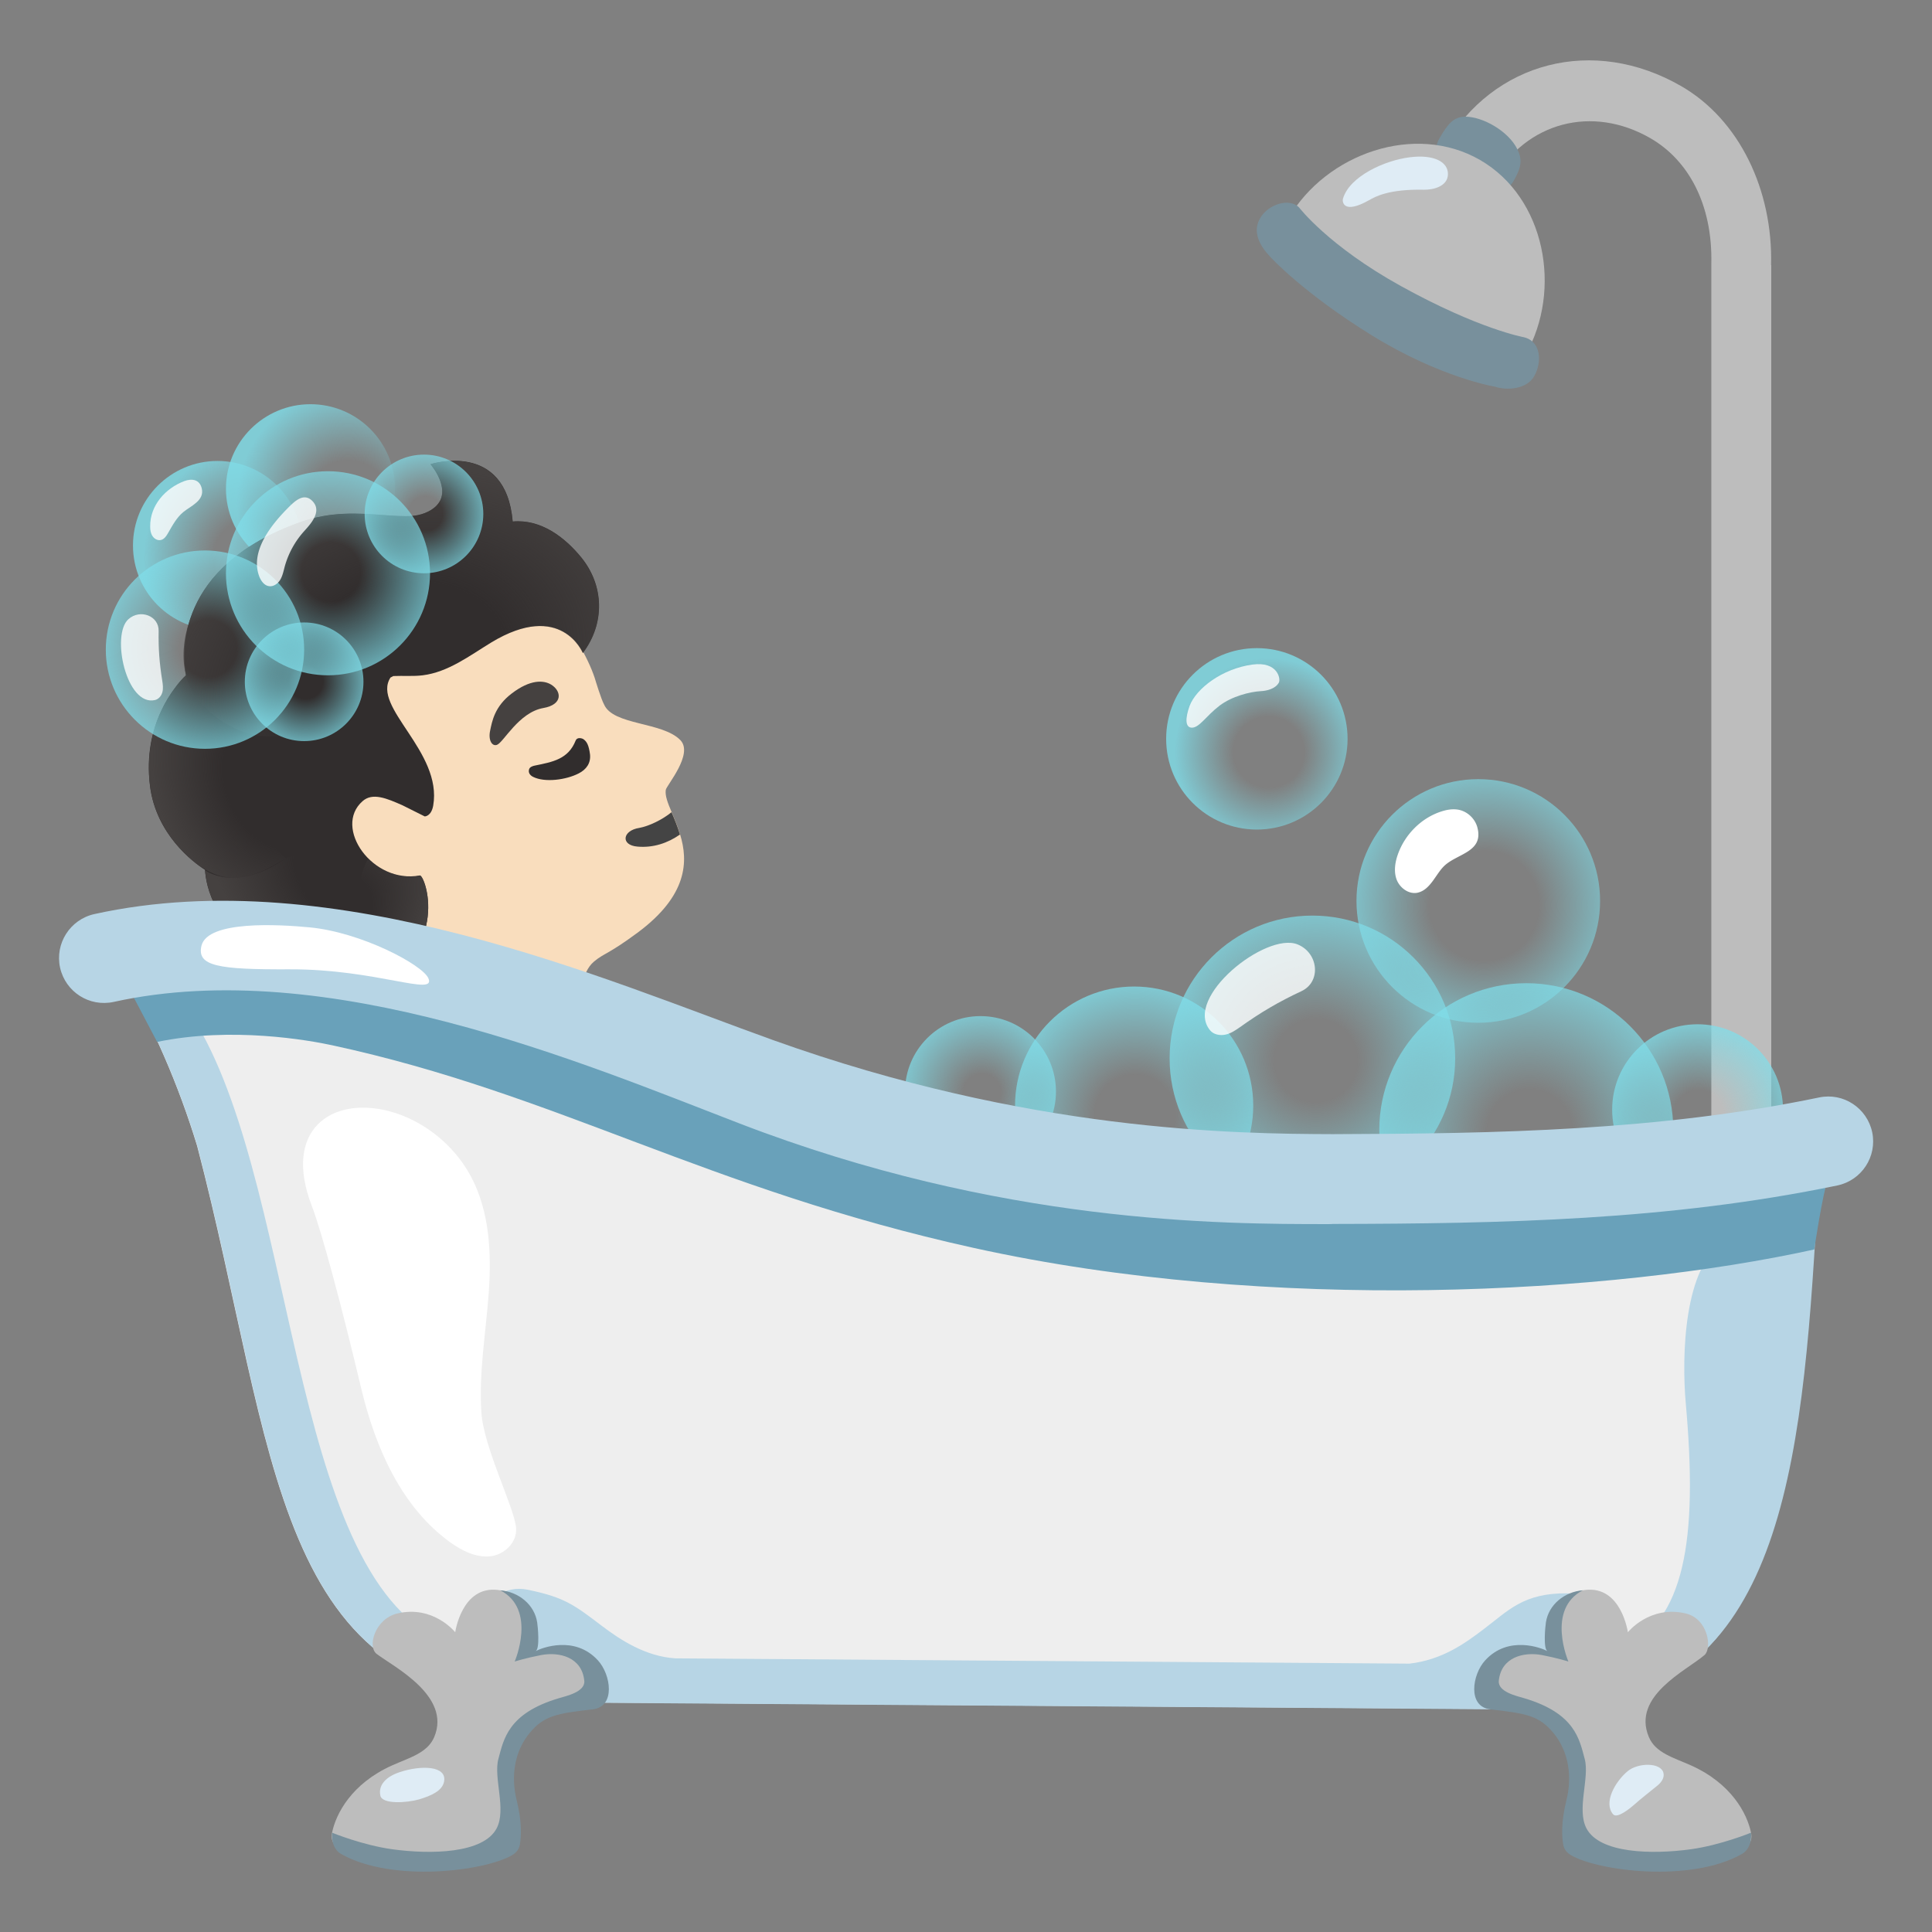 <?xml version="1.0" encoding="utf-8"?><!-- Uploaded to: SVG Repo, www.svgrepo.com, Generator: SVG Repo Mixer Tools -->
<svg width="800px" height="800px" viewBox="0 0 128 128" xmlns="http://www.w3.org/2000/svg" xmlns:xlink="http://www.w3.org/1999/xlink" aria-hidden="true" role="img" class="iconify iconify--noto" preserveAspectRatio="xMidYMid meet">
<rect x="0" y="0" width="128" height="128" fill="#808080" stroke="none"/>
<radialGradient id="IconifyId17ecdb2904d178eab19015" cx="119.387" cy="354.849" r="7.386" gradientTransform="matrix(.935 -.354 .357 .944 -221.39 -255.643)" gradientUnits="userSpaceOnUse">
<stop offset=".376" stop-color="#80deea" stop-opacity="0">
</stop>
<stop offset="1" stop-color="#80deea" stop-opacity=".8">
</stop>
</radialGradient>
<circle cx="14.41" cy="36.14" r="5.6" fill="url(#IconifyId17ecdb2904d178eab19015)">
</circle>
<radialGradient id="IconifyId17ecdb2904d178eab19016" cx="126.484" cy="353.512" r="7.386" gradientTransform="matrix(.935 -.354 .357 .944 -221.387 -255.632)" gradientUnits="userSpaceOnUse">
<stop offset=".376" stop-color="#80deea" stop-opacity="0">
</stop>
<stop offset="1" stop-color="#80deea" stop-opacity=".8">
</stop>
</radialGradient>
<circle cx="20.57" cy="32.38" r="5.6" fill="url(#IconifyId17ecdb2904d178eab19016)">
</circle>
<path d="M38.99 70.04s-1.37-4.86.36-6.33c.66-.56.92-.46 2.88-1.91c3.35-2.48 3.37-4.75 2.83-6.51c-.16-.54-.37-1.04-.56-1.48c-.26-.61-.45-1.1-.39-1.48c.05-.3 1.85-2.37.97-3.29c-1.18-1.23-4.46-.97-5.06-2.37c-.19-.34-.57-1.59-.62-1.76c-.47-1.4-1.49-3.15-2.84-4.71c-3.72-4.3-8.87-6.3-14.61-3.92c-5.14 2.15-8.81 8.77-8.79 14.34c.01 3.57 5.97 9.64 10.49 12.13c2.17 1.19 3.45 2.83 4.2 4.42l11.14 2.87z" fill="#f9ddbd">
</path>
<path d="M42.24 56.09c1.04.09 1.99-.23 2.81-.8c-.16-.54-.37-1.04-.56-1.48c-.62.51-1.52.93-2.13 1.04c-1.13.17-1.26 1.15-.12 1.24z" fill="#444">
</path>
<path d="M38.65 48.97c-.11-.07-.42-.14-.51.09c-.49 1.24-1.52 1.42-2.7 1.66c-.16.03-.35.1-.39.26c-.06.22.07.39.27.49c.78.39 2.19.2 3.02-.23c.51-.26.81-.68.75-1.26c-.08-.61-.21-.85-.44-1.01z" fill="#312d2d">
</path>
<path d="M35.99 46.91c1.32-.23 1.22-1.12.53-1.55c-.51-.31-1.39-.35-2.61.58c-1.15.87-1.31 1.86-1.44 2.48s.13 1.04.45.93c.43-.14 1.44-2.15 3.07-2.44z" fill="#454140">
</path>
<path d="M9.94 52.07c-.52-4.08 1.63-6.59 2.38-7.33c-.26-1.45-.71-7.2 7.58-10.15c2.02-.72 3.86-.59 5.48-.47c.7.05 1.36.1 1.93.06c.47-.03 1.2-.23 1.64-.71c1-1.08-.42-2.72-.42-2.72s4.97-1.6 5.44 3.8c1.87-.17 3.45 1.04 4.55 2.39c1.5 1.85 1.58 4.35.1 6.32c0 0-1.43-3.51-6.08-.69c-1.44.88-2.85 1.96-4.53 2.17c-.64.08-1.31.02-1.95.05c-.12.06-.19.1-.19.1c-1.27 1.96 3.46 4.89 2.83 8.49c-.13.71-.56.71-.56.71l-1.46-.73c-1.06-.47-2-.87-2.66-.28c-1.97 1.73.65 5.51 3.8 4.92c.31-.06 2.17 4.74-3.34 7.79c-2.85 1.58-5.16-.23-5.16-.23s1.38-.37 1.07-1.55c-.16-.61-1.05-1.06-2.38-1.36c-3.83-.87-4.36-4-4.43-5.02c-.81-.52-3.24-2.36-3.64-5.56z" fill="#312d2d">
</path>
<radialGradient id="IconifyId17ecdb2904d178eab19017" cx="-2458" cy="315.332" r="8.223" gradientTransform="matrix(-.653 .758 -1.091 -.94 -1236.884 2217.762)" gradientUnits="userSpaceOnUse">
<stop offset=".45" stop-color="#454140" stop-opacity="0">
</stop>
<stop offset="1" stop-color="#454140">
</stop>
</radialGradient>
<path d="M13.59 57.65c-.1-.06 1.91 1.59 5.36-.78c1.5-.83 5.58 1.62 4.71 5.21c-.77 3.18-4.33 3.49-4.33 3.49s.46-.1.92-.62c.3-.34.16-.9.16-.92c-.16-.61-1.05-1.06-2.38-1.36c-3.84-.86-4.37-4-4.44-5.02z" fill="url(#IconifyId17ecdb2904d178eab19017)">
</path>
<radialGradient id="IconifyId17ecdb2904d178eab19018" cx="-2472.845" cy="327.358" r="8.335" gradientTransform="matrix(-.932 .363 -.458 -1.176 -2136.078 1334.273)" gradientUnits="userSpaceOnUse">
<stop offset=".45" stop-color="#454140" stop-opacity="0">
</stop>
<stop offset="1" stop-color="#454140">
</stop>
</radialGradient>
<path d="M9.94 52.07c-.27-2.15.19-4.34 1.4-6.14c.18-.26.61-.89.99-1.19c.23.89.72 1.71 1.53 2.39c.03.02 1.12 1.09 2.78 1.51c-.19 1.55.15 3.12.51 4.65c.31 1.33.69 2.78 1.8 3.58c-.72.34-1.72 1.15-3.25 1.28c-1.46.12-2.82-.89-3.78-1.94c-1.05-1.15-1.79-2.58-1.98-4.14z" fill="url(#IconifyId17ecdb2904d178eab19018)">
</path>
<radialGradient id="IconifyId17ecdb2904d178eab19019" cx="-2482.571" cy="317.249" r="17.155" gradientTransform="matrix(-.939 .345 -.259 -.706 -2222.892 1125.08)" gradientUnits="userSpaceOnUse">
<stop offset=".45" stop-color="#454140" stop-opacity="0">
</stop>
<stop offset="1" stop-color="#454140">
</stop>
</radialGradient>
<path d="M13.86 47.13c-2.13-1.77-2.04-4.53-.93-6.95c1.3-2.84 4.12-4.57 6.96-5.58c2.02-.72 3.86-.59 5.48-.47c.7.05 1.36.1 1.93.06c.47-.03 1.2-.23 1.64-.71c1-1.08-.42-2.72-.42-2.72s4.97-1.6 5.44 3.8c1.87-.17 3.45 1.04 4.55 2.39c1.5 1.85 1.58 4.35.1 6.32c0 0-1.43-3.51-6.08-.69c-1.44.88-2.85 1.96-4.53 2.17c-1.48.18-2.25-.25-3.57.58c-1.42.89-3.06 2.53-4.69 3.13c-3.28 1.23-5.84-1.3-5.88-1.33z" fill="url(#IconifyId17ecdb2904d178eab19019)">
</path>
<radialGradient id="IconifyId17ecdb2904d178eab19020" cx="-2459.86" cy="284.794" r="9.235" gradientTransform="matrix(-.728 .685 -.441 -.468 -1644.076 1879.7)" gradientUnits="userSpaceOnUse">
<stop offset=".45" stop-color="#454140" stop-opacity="0">
</stop>
<stop offset="1" stop-color="#454140">
</stop>
</radialGradient>
<path d="M23.66 62.09c.4-1.58-.29-3.44.74-5.21c.84.84 2.08 1.39 3.42 1.14c.31-.06 2.17 4.74-3.34 7.79c-2.85 1.58-5.16-.23-5.16-.23s3.52-.31 4.34-3.49z" fill="url(#IconifyId17ecdb2904d178eab19020)">
</path>
<radialGradient id="IconifyId17ecdb2904d178eab19021" cx="147.797" cy="474.424" r="4.358" gradientTransform="rotate(-19.519 -1192.168 601.909)" gradientUnits="userSpaceOnUse">
<stop offset=".261" stop-color="#80deea" stop-opacity="0">
</stop>
<stop offset="1" stop-color="#80deea" stop-opacity=".8">
</stop>
</radialGradient>
<circle cx="28.09" cy="34.05" r="3.93" fill="url(#IconifyId17ecdb2904d178eab19021)">
</circle>
<radialGradient id="IconifyId17ecdb2904d178eab19022" cx="136.596" cy="482.251" r="4.358" gradientTransform="rotate(-19.519 -1192.168 601.909)" gradientUnits="userSpaceOnUse">
<stop offset=".261" stop-color="#80deea" stop-opacity="0">
</stop>
<stop offset="1" stop-color="#80deea" stop-opacity=".8">
</stop>
</radialGradient>
<circle cx="20.15" cy="45.17" r="3.93" fill="url(#IconifyId17ecdb2904d178eab19022)">
</circle>
<radialGradient id="IconifyId17ecdb2904d178eab19023" cx="5.494" cy="41.884" r="7.287" gradientTransform="rotate(-45.757 10.913 32.602)" gradientUnits="userSpaceOnUse">
<stop offset=".261" stop-color="#80deea" stop-opacity="0">
</stop>
<stop offset="1" stop-color="#80deea" stop-opacity=".8">
</stop>
</radialGradient>
<circle cx="13.58" cy="43.04" r="6.57" fill="url(#IconifyId17ecdb2904d178eab19023)">
</circle>
<radialGradient id="IconifyId17ecdb2904d178eab19024" cx="14.809" cy="44.189" r="7.502" gradientTransform="rotate(-45.757 10.913 32.602)" gradientUnits="userSpaceOnUse">
<stop offset=".261" stop-color="#80deea" stop-opacity="0">
</stop>
<stop offset="1" stop-color="#80deea" stop-opacity=".8">
</stop>
</radialGradient>
<circle cx="21.73" cy="37.98" r="6.76" fill="url(#IconifyId17ecdb2904d178eab19024)">
</circle>
<path d="M10.75 45.1c.04.25.07.51.01.75c-.06.24-.24.47-.49.53c-1.9.44-2.93-4.32-1.76-5.36c.78-.69 2.02-.22 2 .78c-.02 1.17.05 2.12.24 3.3z" opacity=".8" fill="#ffffff">
</path>
<path d="M20.17 35.17a5.81 5.81 0 0 0-1.31 2.38c-.08.3-.14.61-.3.87c-.16.26-.46.47-.76.41c-.3-.05-.51-.35-.62-.63c-.65-1.71.86-3.52 2-4.65c.4-.39.94-.87 1.46-.41c.74.67.01 1.5-.47 2.03z" opacity=".8" fill="#ffffff">
</path>
<path d="M12.15 33.92c-.44.36-.72.88-1 1.37c-.12.21-.27.45-.51.49c-.21.04-.43-.09-.54-.27c-.12-.18-.15-.4-.15-.62c-.02-1.4 1-2.54 2.27-3.02c.5-.18 1.01-.11 1.15.5c.18.8-.73 1.15-1.22 1.55z" opacity=".8" fill="#ffffff">
</path>
<g>
<path d="M117.34 17.56c.12-4.96-2.09-9.62-5.95-11.85c-5.8-3.35-12.44-1.66-15.71 4l-1.53 2.59l3.44 1.95l1.33-2.33c2.22-3.85 6.58-4.98 10.43-2.76c2.49 1.44 4.12 4.35 4.03 8.32v61.58l3.97-.02V17.56z" fill="#bdbdbd">
</path>
<radialGradient id="IconifyId17ecdb2904d178eab19025" cx="54.093" cy="77.204" r="5.6" gradientTransform="matrix(.987 .092 -.092 .987 18.778 -8.803)" gradientUnits="userSpaceOnUse">
<stop offset=".22" stop-color="#80deea" stop-opacity="0">
</stop>
<stop offset="1" stop-color="#80deea" stop-opacity=".8">
</stop>
</radialGradient>
<circle cx="64.96" cy="72.32" r="5" fill="url(#IconifyId17ecdb2904d178eab19025)">
</circle>
<radialGradient id="IconifyId17ecdb2904d178eab19026" cx="231.897" cy="464.235" r="6.332" gradientTransform="rotate(31.553 855.557 59.243) scale(.992)" gradientUnits="userSpaceOnUse">
<stop offset=".261" stop-color="#80deea" stop-opacity="0">
</stop>
<stop offset="1" stop-color="#80deea" stop-opacity=".8">
</stop>
</radialGradient>
<circle cx="112.47" cy="73.52" r="5.66" fill="url(#IconifyId17ecdb2904d178eab19026)">
</circle>
<radialGradient id="IconifyId17ecdb2904d178eab19027" cx="64.413" cy="77.757" r="8.834" gradientTransform="matrix(.987 .092 -.092 .987 18.778 -8.803)" gradientUnits="userSpaceOnUse">
<stop offset=".304" stop-color="#80deea" stop-opacity="0">
</stop>
<stop offset="1" stop-color="#80deea" stop-opacity=".8">
</stop>
</radialGradient>
<circle cx="75.14" cy="73.25" r="7.89" fill="url(#IconifyId17ecdb2904d178eab19027)">
</circle>
<radialGradient id="IconifyId17ecdb2904d178eab19028" cx="76.107" cy="73.007" r="10.587" gradientTransform="matrix(.987 .092 -.092 .987 18.778 -8.803)" gradientUnits="userSpaceOnUse">
<stop offset=".261" stop-color="#80deea" stop-opacity="0">
</stop>
<stop offset="1" stop-color="#80deea" stop-opacity=".8">
</stop>
</radialGradient>
<circle cx="86.95" cy="70.12" r="9.46" fill="url(#IconifyId17ecdb2904d178eab19028)">
</circle>
<radialGradient id="IconifyId17ecdb2904d178eab19029" cx="90.785" cy="76.468" r="10.9" gradientTransform="matrix(.987 .092 -.092 .987 18.778 -8.803)" gradientUnits="userSpaceOnUse">
<stop offset=".261" stop-color="#80deea" stop-opacity="0">
</stop>
<stop offset="1" stop-color="#80deea" stop-opacity=".8">
</stop>
</radialGradient>
<circle cx="101.12" cy="74.88" r="9.74" fill="url(#IconifyId17ecdb2904d178eab19029)">
</circle>
<radialGradient id="IconifyId17ecdb2904d178eab19030" cx="195.786" cy="343.28" r="9.645" gradientTransform="matrix(.856 .501 -.505 .863 104.112 -334.33)" gradientUnits="userSpaceOnUse">
<stop offset=".376" stop-color="#80deea" stop-opacity="0">
</stop>
<stop offset="1" stop-color="#80deea" stop-opacity=".8">
</stop>
</radialGradient>
<circle cx="97.94" cy="59.69" r="8.07" fill="url(#IconifyId17ecdb2904d178eab19030)">
</circle>
<path d="M100.53 9.89c-.6-1.22-2.31-2.16-3.44-2.16c-.79 0-1.18.5-1.71 1.41c-.52.9-.21 2.06.69 2.58l1.64.94c.9.52 2.06.21 2.58-.69c.52-.9.57-1.41.24-2.08z" fill="#78909c">
</path>
<path d="M98.06 10.6c-4.32-2.49-10.18-.43-12.69 3.85c0 0 2.53 3.31 7.25 5.95s8.45 3.11 8.45 3.11c2.45-4.31 1.31-10.41-3.01-12.91z" fill="#bdbdbd">
</path>
<path d="M99.05 25.62s-3.61-.59-8.16-3.4s-6.71-5.18-6.71-5.18c-.74-.77-1.22-1.68-.69-2.59c.52-.91 1.94-1.38 2.59-.69c0 0 1.94 2.54 6.73 5.19c5.17 2.86 8.14 3.39 8.14 3.39c1.17.27 1.22 1.68.69 2.59c-.52.91-1.9.93-2.59.69z" fill="#78909c">
</path>
<path d="M88.97 13.18c.43-1.51 2.8-2.56 4.43-2.76c1.58-.2 2.54.29 2.53 1.12c-.01.79-.93 1.04-1.59 1.03c-2.33-.05-3.23.46-3.63.69c-1.74.98-1.78.08-1.74-.08z" fill="#dfecf5">
</path>
<radialGradient id="IconifyId17ecdb2904d178eab19031" cx="71.058" cy="52.781" r="6.27" gradientTransform="matrix(.987 .092 -.092 .987 18.778 -8.803)" gradientUnits="userSpaceOnUse">
<stop offset=".376" stop-color="#80deea" stop-opacity="0">
</stop>
<stop offset="1" stop-color="#80deea" stop-opacity=".8">
</stop>
</radialGradient>
<circle cx="83.27" cy="48.95" r="6.01" fill="url(#IconifyId17ecdb2904d178eab19031)">
</circle>
<path d="M78.98 48.21c.5-.02.92-.77 1.82-1.46c.82-.62 2.01-.92 2.73-.96c.4-.02.97-.15 1.2-.57c.13-.24-.08-1.42-1.76-1.19c-1.98.27-3.72 1.57-4.16 2.75c-.28.78-.31 1.44.17 1.43z" opacity=".8" fill="#ffffff">
</path>
<path d="M13.06 75.92c5.32 20.33 4.89 36.85 23.12 36.85l66.2.48c20.91-.25 14.58-27.44 19.51-37.18c-16.68 1.77-31.8 2.05-50.2.83c-13.07-.86-24.37-9.25-36.93-12.07c-8.67-1.31-18.27-3.35-26.74-.5c2.12 3.66 3.81 7.55 5.04 11.59z" fill="#eee">
</path>
<path d="M114.23 82.29c-2.66 1.54-2.83 7.53-2.54 10.72c.8 8.98-.04 14.4-4.26 16.32c-.01-.33-.07-.7-.24-1.12c-.56-1.4-1.84-2.64-3.35-2.65c-2.92-.02-3.89 1.13-5.56 2.39c-1.2.91-2.72 2.02-4.9 2.27l-48.63-.35c-1.97-.12-3.66-1.23-4.86-2.14c-1.88-1.43-2.51-1.91-4.95-2.41c-1.48-.3-2.79.65-3.34 2.05c-.31.77-.35 1.4-.19 1.91c-11.91-1.61-11.32-27.76-17.74-40.29c-2.08-4.06-5.03-3.56-4.82-3.19c1.74 3.23 3.16 6.63 4.23 10.14c5.32 20.33 4.89 36.85 23.12 36.85l66.2.48c14.95-.18 16.86-14.27 17.89-31.59c.07-1.45-4.82-.11-6.06.61z" fill="#b7d5e5">
</path>
<path d="M10.41 69.03c4.95-1.03 10.06-.11 11.59.22c14.95 3.23 24.77 9.51 42.52 13.43c19.71 4.35 42.22 3.06 55.68.1c0 0 .52-3.58.97-4.95c0 0-27.73 3.6-46.03 1.35c-19.12-2.35-41.06-13.02-53.83-14.58c-9.66-1.18-12.82.78-12.82.78l1.92 3.65z" fill="#69a1ba">
</path>
<path d="M33 105.34c-2.41-.3-2.84 2.8-2.84 2.8s-1.45-1.82-3.85-1.24c-1.47.36-1.99 2.2-1.35 2.68c1.14.86 4.95 2.78 3.81 5.5c-.44 1.06-1.65 1.37-2.81 1.89c-2.66 1.2-3.7 3.18-3.96 4.45c-.06.3-.08.77.6 1.13s1.93.7 5.12.7s5.43-.59 5.78-1.06c1.16-1.58-1-4.69 1.41-7.77c.98-1.26 1.76-1.04 4.22-1.62c.6-.14.49-1.67-.34-2.66c-.64-.77-2.63-1.15-3.9-.46c0 0 1.09-3.97-1.89-4.34z" fill="#bdbdbd">
</path>
<path d="M39.61 110c-1.54-1.68-3.73-.82-4.12-.61c.29-.16.14-1.65.1-1.9c-.18-1.18-1.23-2.03-2.45-2.13c2.45 1.26.96 4.72.96 4.72s.72-.23 1.76-.43c1.19-.22 2.69.13 2.85 1.7c.08.75-1.22 1.02-1.68 1.16c-3.38 1-3.66 2.73-4.01 4.02c-.34 1.25.55 3.35-.12 4.61c-.88 1.66-4.34 1.73-6.9 1.38c-1.98-.27-4-1.1-4-1.1s-.12 1 .6 1.41c3.39 1.92 9.51 1.14 11.33.08c.27-.16.45-.38.51-.69c.09-.52.16-1.46-.21-2.95c-.38-1.54-.18-3.21.88-4.48c.93-1.11 1.75-1.27 4.15-1.54c1.54-.17 1.22-2.31.35-3.25z" fill="#78909c">
</path>
<path d="M26.48 117.41c1.4-.47 3.15-.44 2.94.63c-.12.61-.85.93-1.64 1.17c-.83.24-2.45.34-2.58-.24c-.16-.73.42-1.28 1.28-1.56z" fill="#dfecf5">
</path>
<path d="M87.99 81.1c-7.04 0-21.7 0-39-6.67c-10.29-3.96-27.25-11.19-41.46-8.05c-1.61.35-3.19-.66-3.55-2.27c-.35-1.6.66-3.19 2.27-3.55c16.03-3.53 33.97 4.41 45 8.36c16.89 6.05 30.55 6.2 37.05 6.22c10.93-.03 21.62-.23 32.22-2.43c1.61-.34 3.18.7 3.52 2.31c.33 1.61-.7 3.18-2.31 3.52c-11.14 2.31-22.16 2.53-33.41 2.55c-.12.01-.22.01-.33.01z" fill="#b7d5e5">
</path>
<path d="M31.2 77.94c1.24 2.33 1.37 5.09 1.18 7.72s-.66 5.26-.49 7.9c.15 2.34 2.16 6.24 2.3 7.65c.1.95-.77 1.81-1.73 1.9c-.95.09-1.87-.38-2.65-.94c-3.24-2.35-4.95-6.29-5.88-10.19c-1.26-5.3-2.6-10.34-3.27-12.08c-1.94-5.02 1.27-7.27 5.09-6.29c2.3.6 4.33 2.24 5.45 4.33z" fill="#ffffff">
</path>
<path d="M105.01 105.34c2.41-.3 2.84 2.8 2.84 2.8s1.45-1.82 3.85-1.24c1.47.36 1.74 2.3 1.23 2.75c-1.21 1.04-4.83 2.71-3.69 5.43c.44 1.06 1.65 1.37 2.81 1.89c2.66 1.2 3.7 3.18 3.96 4.45c.06.3.08.77-.6 1.13c-.68.36-1.93.7-5.12.7s-5.43-.59-5.78-1.06c-1.16-1.58 1-4.69-1.41-7.77c-.98-1.26-1.76-1.04-4.22-1.62c-.6-.14-.49-1.67.34-2.66c.64-.77 2.63-1.15 3.9-.46c0 0-1.09-3.97 1.89-4.34z" fill="#bdbdbd">
</path>
<path d="M98.4 110c1.54-1.68 3.73-.82 4.12-.61c-.29-.16-.14-1.65-.1-1.9c.18-1.18 1.23-2.03 2.45-2.13c-2.45 1.26-.96 4.72-.96 4.72s-.72-.23-1.76-.43c-1.19-.22-2.69.13-2.85 1.7c-.08.75 1.22 1.02 1.68 1.16c3.38 1 3.66 2.73 4.01 4.02c.34 1.25-.55 3.35.12 4.61c.88 1.66 4.34 1.73 6.9 1.38c1.98-.27 4-1.1 4-1.1s.12 1-.6 1.41c-3.39 1.92-9.51 1.14-11.33.08c-.27-.16-.45-.38-.51-.69c-.09-.52-.16-1.46.21-2.95c.38-1.54.18-3.21-.88-4.48c-.93-1.11-1.75-1.27-4.15-1.54c-1.54-.17-1.22-2.31-.35-3.25z" fill="#78909c">
</path>
<path d="M107.83 117.35c-.83.7-1.61 2.08-.96 2.85c.27.32 1.15-.42 1.36-.6c.55-.49 1.02-.84 1.59-1.31c.25-.21.46-.5.39-.82c-.16-.72-1.69-.7-2.38-.12z" fill="#dfecf5">
</path>
<path d="M82.14 68.06c-.3.21-.61.42-.97.49s-.77-.01-1-.29c-1.78-2.17 3.71-6.54 5.8-5.69c1.38.56 1.58 2.46.27 3.09c-1.52.71-2.7 1.4-4.1 2.4z" opacity=".8" fill="#ffffff">
</path>
<path d="M93.55 59.15c-.44-.07-.84-.43-1.01-.85c-.21-.54-.12-1.15.07-1.69c.46-1.31 1.54-2.41 2.86-2.84c.36-.12.74-.19 1.12-.13c.61.1 1.13.58 1.29 1.18c.42 1.59-1.24 1.72-2.12 2.48c-.63.54-.96 1.67-1.87 1.85a.97.97 0 0 1-.34 0z" fill="#ffffff">
</path>
<path d="M13.35 62.65c-.33 1.36 1.1 1.59 5.85 1.57c5.72-.02 9.73 1.83 9.18.59c-.4-.9-4.46-3.05-7.87-3.37c-2.08-.2-6.74-.46-7.16 1.21z" fill="#ffffff">
</path>
</g>
</svg>